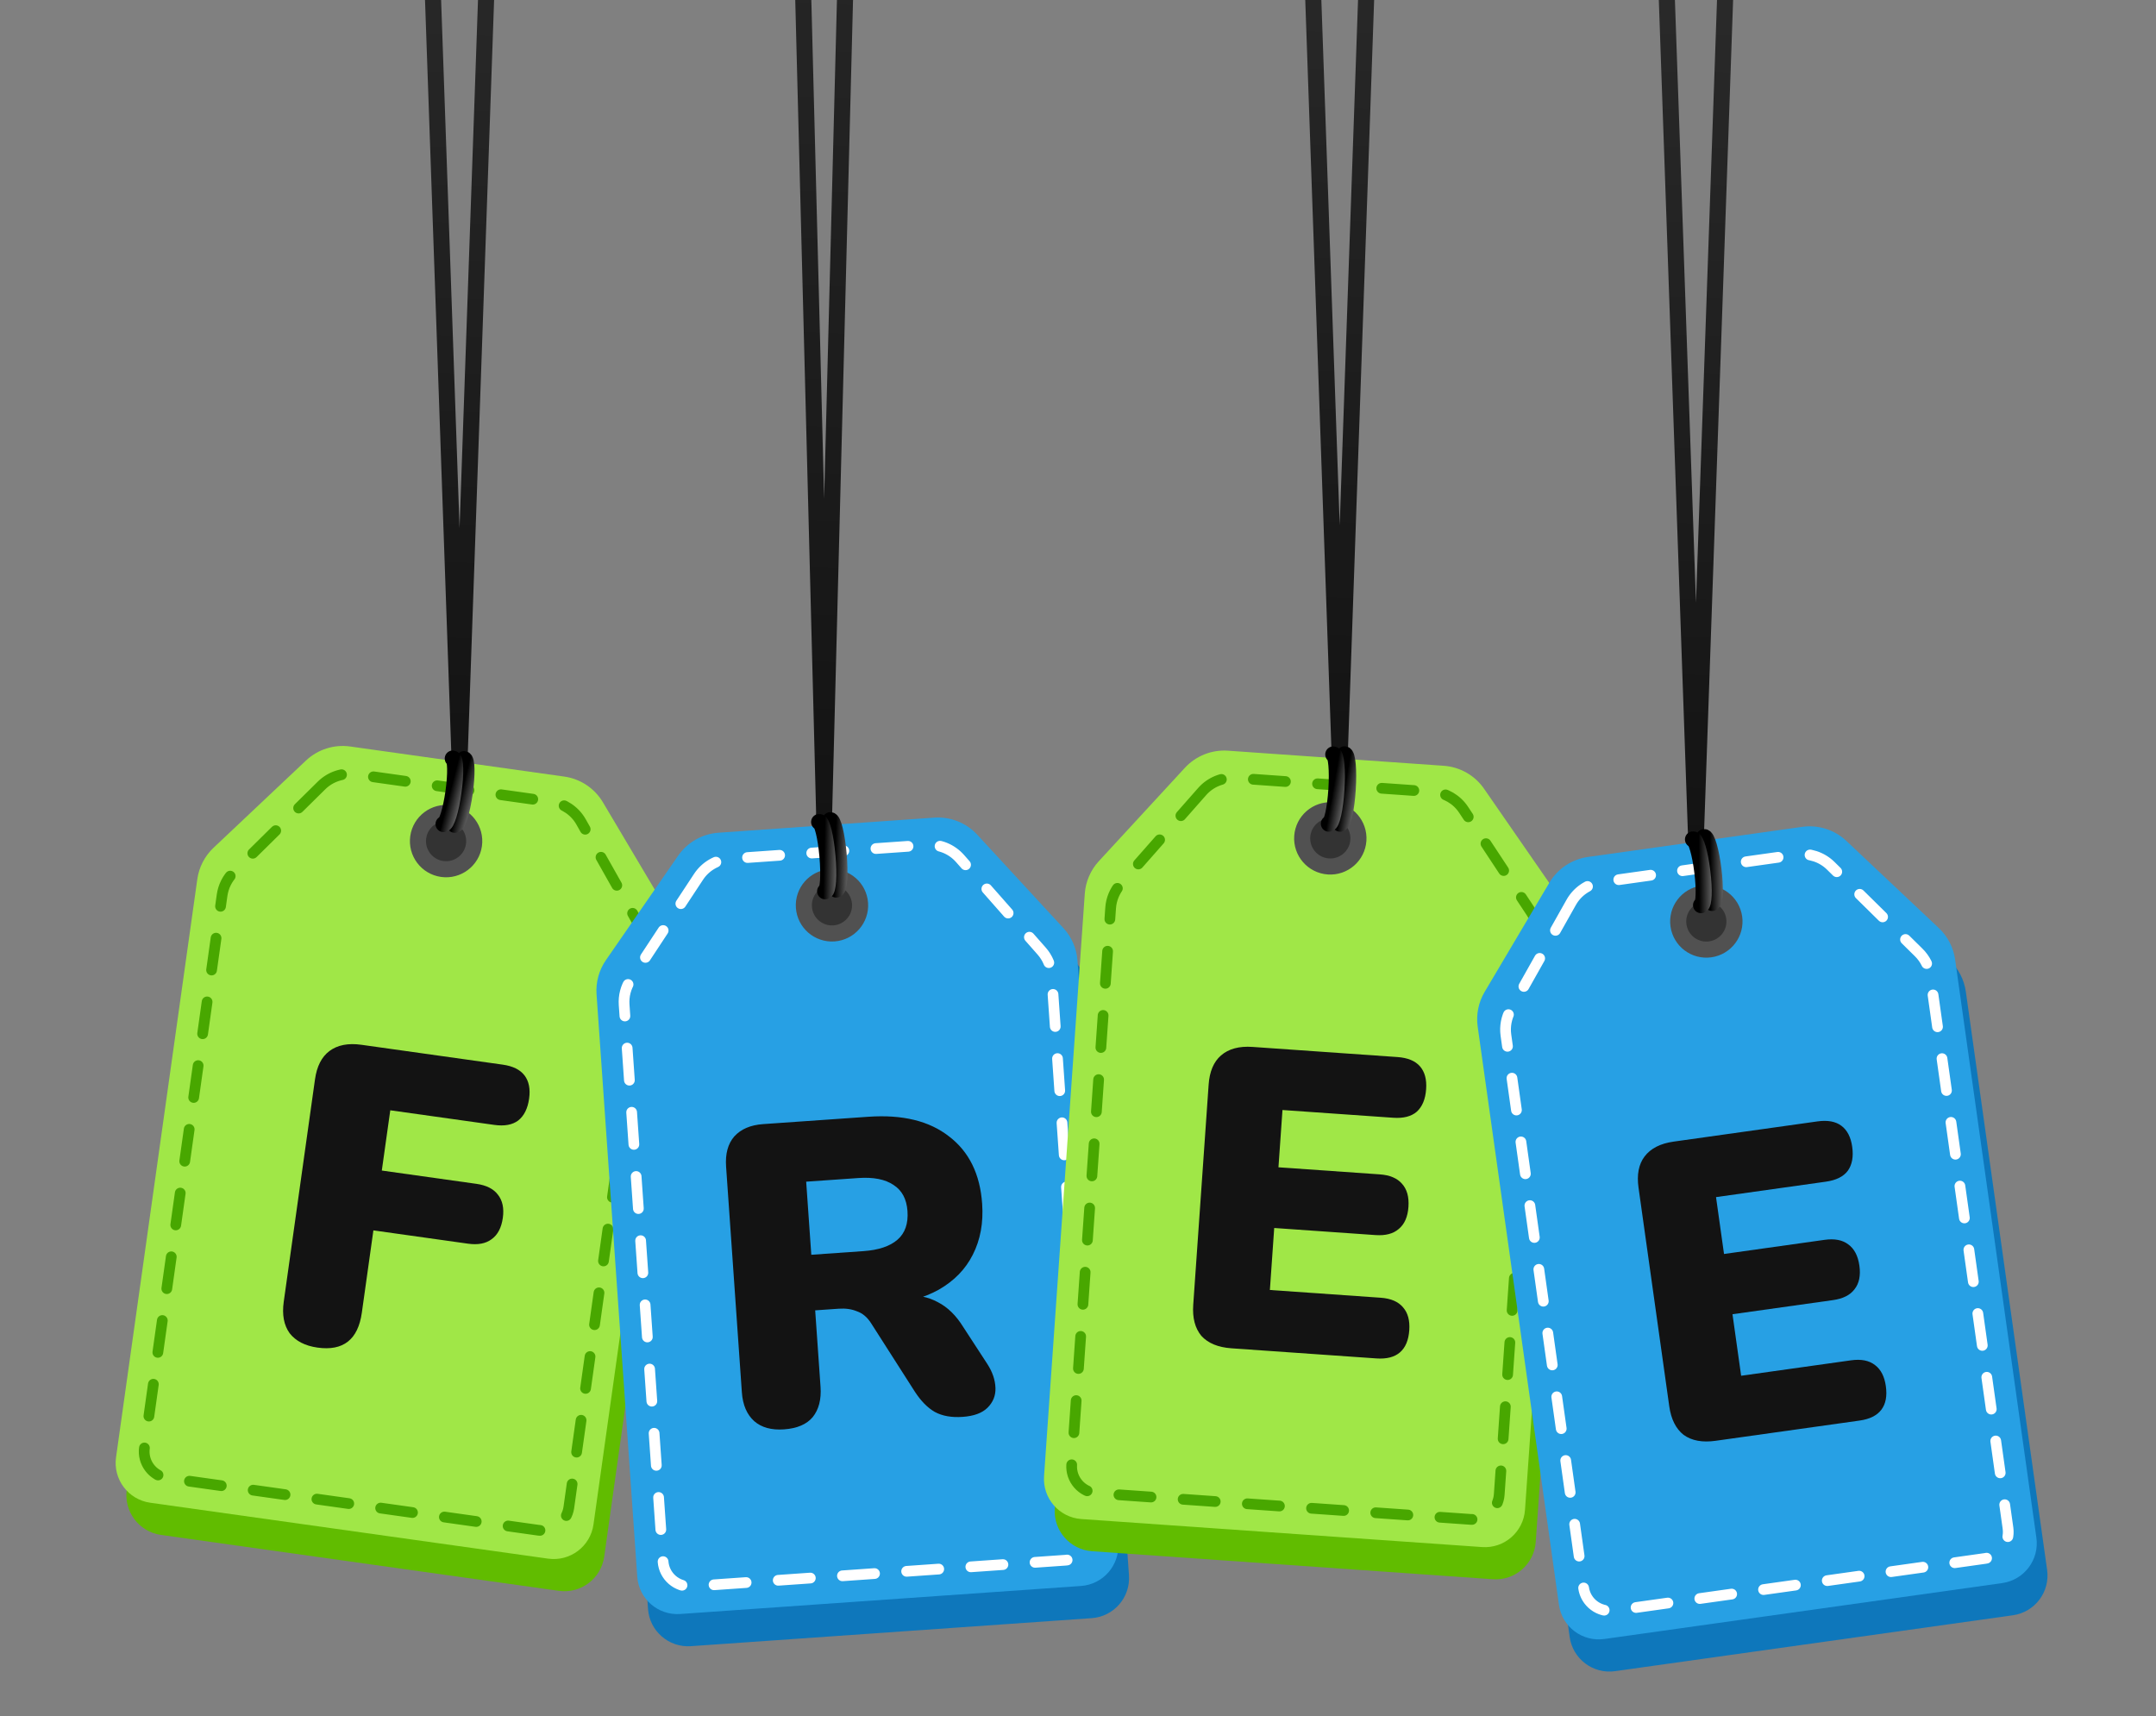 <svg width="201" height="160" viewBox="0 0 201 160" fill="none" xmlns="http://www.w3.org/2000/svg">
<rect x="0" y="0" width="201" height="160" fill="#808080" stroke="none"/>
<g clip-path="url(#clip0_382_33199)">
<path d="M158.127 78.126L155.385 -0.397M158.098 78.079L160.84 -0.443" stroke="url(#paint0_linear_382_33199)" stroke-width="1.5" stroke-linecap="round"/>
<path d="M124.913 70.896L122.171 -7.627M124.884 70.849L127.626 -7.674" stroke="url(#paint1_linear_382_33199)" stroke-width="1.5" stroke-linecap="round"/>
<path d="M76.847 76.281L74.334 -21.66M76.82 76.223L79.334 -21.719" stroke="url(#paint2_linear_382_33199)" stroke-width="1.5" stroke-linecap="round"/>
<path d="M42.859 71.163L40.117 -7.36M42.83 71.117L45.572 -7.406" stroke="url(#paint3_linear_382_33199)" stroke-width="1.5" stroke-linecap="round"/>
<path d="M29.521 73.915L20.912 82.039C20.087 82.817 19.552 83.853 19.394 84.976L11.818 138.881C11.53 140.93 12.958 142.824 15.006 143.112L52.099 148.325C54.148 148.613 56.042 147.186 56.33 145.137L63.906 91.234C64.063 90.11 63.834 88.965 63.254 87.989L57.208 77.804C56.434 76.5 55.11 75.618 53.609 75.407L33.644 72.601C32.142 72.39 30.625 72.874 29.521 73.915Z" fill="#61BC00"/>
<path d="M28.521 70.915L19.912 79.039C19.087 79.817 18.552 80.853 18.394 81.976L10.818 135.881C10.53 137.93 11.958 139.824 14.006 140.112L51.099 145.325C53.148 145.613 55.042 144.186 55.33 142.137L62.906 88.234C63.063 87.11 62.834 85.965 62.254 84.989L56.208 74.804C55.434 73.5 54.11 72.618 52.609 72.407L32.644 69.601C31.142 69.39 29.625 69.874 28.521 70.915Z" fill="#A0E747"/>
<path d="M29.975 73.234L21.784 81.319C21.2 81.896 20.821 82.65 20.706 83.463L13.465 134.992C13.273 136.358 14.224 137.621 15.59 137.813L50.21 142.678C51.576 142.87 52.839 141.919 53.031 140.553L60.272 89.025C60.387 88.211 60.23 87.381 59.826 86.665L54.172 76.633C53.6 75.617 52.586 74.925 51.431 74.763L33.127 72.191C31.971 72.028 30.806 72.414 29.975 73.234Z" stroke="#48A700" stroke-linecap="round" stroke-dasharray="3 3"/>
<path d="M29.604 125.647C28.443 125.483 27.578 125.039 27.007 124.313C26.467 123.565 26.282 122.584 26.453 121.371L29.366 100.638C29.537 99.425 29.983 98.546 30.705 98.002C31.457 97.435 32.453 97.239 33.693 97.413L46.868 99.265C47.818 99.398 48.497 99.736 48.905 100.277C49.313 100.819 49.454 101.538 49.328 102.435C49.198 103.358 48.861 104.037 48.315 104.471C47.774 104.879 47.028 105.017 46.079 104.883L36.385 103.521L35.595 109.139L44.419 110.379C45.342 110.509 46.008 110.845 46.416 111.386C46.85 111.931 47.004 112.652 46.878 113.549C46.748 114.472 46.4 115.136 45.832 115.541C45.29 115.949 44.558 116.088 43.635 115.958L34.811 114.718L33.733 122.394C33.38 124.9 32.004 125.984 29.604 125.647Z" fill="#131313"/>
<path d="M41.224 81.021C42.658 81.223 43.984 80.223 44.186 78.789C44.388 77.355 43.388 76.028 41.954 75.826C40.519 75.625 39.193 76.624 38.991 78.059C38.79 79.493 39.789 80.82 41.224 81.021Z" fill="#333333" stroke="#515151" stroke-width="1.5"/>
<path d="M64.221 82.783L57.489 92.52C56.844 93.453 56.536 94.577 56.615 95.709L60.412 150.011C60.556 152.074 62.346 153.63 64.41 153.486L101.776 150.873C103.84 150.729 105.396 148.939 105.252 146.875L101.454 92.575C101.375 91.442 100.913 90.371 100.143 89.537L92.112 80.831C91.083 79.716 89.605 79.129 88.092 79.235L67.981 80.641C66.467 80.747 65.084 81.535 64.221 82.783Z" fill="#0E77BB"/>
<path d="M63.221 79.783L56.489 89.52C55.844 90.453 55.536 91.577 55.615 92.709L59.412 147.011C59.556 149.074 61.346 150.63 63.41 150.486L100.776 147.873C102.84 147.729 104.396 145.939 104.252 143.875L100.454 89.575C100.375 88.442 99.913 87.371 99.143 86.537L91.112 77.831C90.083 76.716 88.605 76.129 87.092 76.235L66.981 77.641C65.467 77.747 64.084 78.535 63.221 79.783Z" fill="#27A0E4"/>
<path d="M65.125 81.75L58.794 91.361C58.342 92.047 58.129 92.863 58.186 93.683L61.816 145.591C61.912 146.967 63.105 148.004 64.481 147.908L99.356 145.469C100.732 145.373 101.769 144.18 101.673 142.804L98.043 90.897C97.986 90.076 97.66 89.298 97.116 88.681L89.501 80.044C88.729 79.169 87.594 78.703 86.43 78.784L67.992 80.074C66.827 80.155 65.767 80.775 65.125 81.75Z" stroke="white" stroke-linecap="round" stroke-dasharray="3 3"/>
<path d="M73.089 133.271C71.92 133.353 70.995 133.098 70.312 132.504C69.628 131.885 69.245 130.99 69.163 129.821L67.692 108.776C67.608 107.581 67.863 106.642 68.456 105.959C69.076 105.275 69.97 104.892 71.139 104.81L80.944 104.125C84.133 103.902 86.645 104.514 88.482 105.961C90.344 107.379 91.371 109.47 91.564 112.234C91.689 114.014 91.399 115.596 90.695 116.981C90.015 118.337 88.957 119.425 87.519 120.247C86.106 121.04 84.323 121.512 82.171 121.662L82.439 120.922L84.352 120.789C85.495 120.709 86.524 120.917 87.44 121.414C88.354 121.884 89.142 122.657 89.805 123.732L92.049 127.179C92.528 127.92 92.78 128.664 92.805 129.41C92.829 130.129 92.579 130.747 92.054 131.264C91.554 131.753 90.786 132.034 89.75 132.106C88.714 132.179 87.848 132.026 87.154 131.647C86.487 131.267 85.869 130.642 85.301 129.774L81.209 123.372C80.849 122.809 80.409 122.439 79.889 122.262C79.394 122.056 78.828 121.976 78.19 122.021L75.998 122.174L76.497 129.308C76.579 130.477 76.337 131.416 75.773 132.123C75.206 132.803 74.312 133.186 73.089 133.271ZM75.636 116.992L80.499 116.652C81.907 116.554 82.963 116.2 83.668 115.59C84.373 114.979 84.685 114.09 84.603 112.921C84.525 111.805 84.095 110.994 83.312 110.488C82.527 109.955 81.43 109.738 80.022 109.837L75.159 110.177L75.636 116.992Z" fill="#131313"/>
<path d="M77.747 87.028C79.192 86.927 80.281 85.674 80.18 84.228C80.079 82.784 78.826 81.694 77.381 81.795C75.936 81.896 74.846 83.149 74.947 84.594C75.049 86.04 76.302 87.129 77.747 87.028Z" fill="#333333" stroke="#515151" stroke-width="1.5"/>
<path d="M111.463 74.591L103.441 83.296C102.673 84.13 102.211 85.2 102.132 86.332L98.335 140.634C98.19 142.697 99.746 144.487 101.81 144.632L139.176 147.245C141.24 147.389 143.03 145.833 143.174 143.769L146.971 89.469C147.05 88.336 146.741 87.211 146.095 86.278L139.354 76.538C138.491 75.292 137.108 74.505 135.596 74.399L115.484 72.993C113.97 72.887 112.491 73.475 111.463 74.591Z" fill="#61BC00"/>
<path d="M110.463 71.591L102.441 80.296C101.673 81.13 101.211 82.2 101.132 83.332L97.335 137.634C97.19 139.697 98.746 141.487 100.81 141.632L138.176 144.245C140.24 144.389 142.03 142.833 142.174 140.769L145.971 86.469C146.05 85.336 145.741 84.211 145.095 83.278L138.354 73.538C137.491 72.292 136.108 71.505 134.596 71.399L114.484 69.993C112.97 69.887 111.491 70.475 110.463 71.591Z" fill="#A0E747"/>
<path d="M112.075 73.801L104.468 82.438C103.925 83.054 103.6 83.832 103.543 84.652L99.913 136.56C99.817 137.936 100.854 139.13 102.23 139.226L137.105 141.664C138.481 141.761 139.674 140.723 139.77 139.348L143.4 87.44C143.457 86.62 143.243 85.803 142.79 85.117L136.451 75.504C135.809 74.53 134.749 73.911 133.585 73.83L115.147 72.54C113.982 72.459 112.846 72.925 112.075 73.801Z" stroke="#48A700" stroke-linecap="round" stroke-dasharray="3 3"/>
<path d="M114.805 125.712C113.556 125.624 112.622 125.238 112.002 124.554C111.411 123.845 111.158 122.88 111.243 121.658L112.679 101.131C112.764 99.909 113.148 99.001 113.83 98.408C114.541 97.79 115.521 97.525 116.77 97.612L130.281 98.557C131.238 98.624 131.939 98.913 132.384 99.425C132.828 99.936 133.019 100.644 132.956 101.547C132.891 102.477 132.602 103.178 132.088 103.65C131.576 104.094 130.842 104.283 129.886 104.217L119.563 103.495L119.189 108.836L128.635 109.496C129.565 109.561 130.253 109.85 130.698 110.361C131.169 110.875 131.372 111.597 131.307 112.527C131.242 113.457 130.94 114.143 130.402 114.586C129.89 115.031 129.17 115.221 128.24 115.156L118.793 114.495L118.389 120.275L128.712 120.997C129.669 121.063 130.369 121.366 130.812 121.904C131.256 122.416 131.447 123.124 131.384 124.027C131.319 124.957 131.031 125.645 130.519 126.089C130.007 126.534 129.273 126.723 128.316 126.656L114.805 125.712Z" fill="#131313"/>
<path d="M123.839 80.785C125.284 80.886 126.538 79.797 126.639 78.352C126.74 76.907 125.65 75.653 124.205 75.552C122.76 75.451 121.507 76.541 121.406 77.986C121.305 79.431 122.394 80.684 123.839 80.785Z" fill="#333333" stroke="#515151" stroke-width="1.5"/>
<path d="M145.447 85.298L139.411 95.481C138.833 96.457 138.604 97.6 138.762 98.723L146.337 152.628C146.625 154.677 148.519 156.104 150.568 155.816L187.661 150.603C189.71 150.315 191.137 148.421 190.849 146.372L183.273 92.469C183.115 91.345 182.579 90.308 181.753 89.53L173.134 81.405C172.031 80.365 170.515 79.883 169.013 80.094L149.049 82.899C147.546 83.111 146.221 83.993 145.447 85.298Z" fill="#0E77BB"/>
<path d="M144.447 82.298L138.411 92.481C137.833 93.457 137.604 94.6 137.762 95.723L145.337 149.628C145.625 151.677 147.519 153.104 149.568 152.816L186.661 147.603C188.71 147.315 190.137 145.421 189.849 143.372L182.273 89.469C182.115 88.345 181.579 87.308 180.753 86.53L172.134 78.405C171.031 77.365 169.515 76.883 168.013 77.094L148.049 79.899C146.546 80.111 145.221 80.993 144.447 82.298Z" fill="#27A0E4"/>
<path d="M146.484 84.129L140.839 94.159C140.436 94.875 140.28 95.703 140.394 96.517L147.636 148.046C147.828 149.411 149.091 150.363 150.457 150.171L185.077 145.305C186.443 145.114 187.394 143.851 187.202 142.485L179.96 90.957C179.846 90.143 179.467 89.389 178.881 88.811L170.681 80.727C169.851 79.908 168.686 79.523 167.53 79.685L149.227 82.257C148.071 82.42 147.057 83.112 146.484 84.129Z" stroke="white" stroke-linecap="round" stroke-dasharray="3 3"/>
<path d="M159.947 134.336C158.707 134.511 157.713 134.327 156.965 133.787C156.239 133.217 155.791 132.325 155.621 131.111L152.757 110.735C152.586 109.521 152.773 108.554 153.317 107.832C153.884 107.08 154.787 106.616 156.027 106.442L169.44 104.557C170.389 104.424 171.135 104.561 171.676 104.969C172.218 105.377 172.552 106.03 172.678 106.926C172.808 107.85 172.67 108.595 172.266 109.163C171.858 109.705 171.179 110.042 170.229 110.176L159.982 111.616L160.727 116.918L170.104 115.6C171.027 115.47 171.76 115.609 172.301 116.017C172.869 116.422 173.218 117.085 173.348 118.009C173.477 118.932 173.325 119.666 172.891 120.211C172.483 120.753 171.817 121.088 170.894 121.218L161.517 122.536L162.323 128.273L172.57 126.833C173.52 126.699 174.267 126.85 174.813 127.284C175.354 127.692 175.688 128.345 175.814 129.242C175.944 130.165 175.805 130.897 175.396 131.439C174.988 131.98 174.31 132.318 173.36 132.451L159.947 134.336Z" fill="#131313"/>
<path d="M159.443 88.514C160.878 88.312 161.877 86.986 161.676 85.551C161.474 84.117 160.148 83.117 158.713 83.319C157.279 83.52 156.279 84.847 156.481 86.281C156.682 87.716 158.009 88.715 159.443 88.514Z" fill="#333333" stroke="#515151" stroke-width="1.5"/>
<path d="M42.405 76.904C42.677 76.942 43.09 75.603 43.328 73.912C43.565 72.221 43.538 70.82 43.266 70.781" stroke="url(#paint4_linear_382_33199)" stroke-width="1.5" stroke-linecap="round"/>
<path d="M41.353 76.835C41.625 76.874 42.038 75.536 42.275 73.848C42.512 72.16 42.484 70.761 42.212 70.723" stroke="url(#paint5_linear_382_33199)" stroke-width="1.5" stroke-linecap="round"/>
<path d="M77.969 82.942C78.244 82.922 78.34 81.458 78.185 79.672C78.03 77.886 77.682 76.455 77.408 76.475" stroke="url(#paint6_linear_382_33199)" stroke-width="1.5" stroke-linecap="round"/>
<path d="M76.927 83.1C77.201 83.08 77.298 81.618 77.143 79.835C76.989 78.052 76.641 76.623 76.367 76.643" stroke="url(#paint7_linear_382_33199)" stroke-width="1.5" stroke-linecap="round"/>
<path d="M124.944 76.799C125.218 76.82 125.532 75.389 125.645 73.604C125.759 71.819 125.629 70.355 125.354 70.334" stroke="url(#paint8_linear_382_33199)" stroke-width="1.5" stroke-linecap="round"/>
<path d="M123.889 76.798C124.164 76.819 124.477 75.391 124.591 73.609C124.704 71.827 124.573 70.365 124.299 70.344" stroke="url(#paint9_linear_382_33199)" stroke-width="1.5" stroke-linecap="round"/>
<path d="M159.622 84.188C159.895 84.154 159.947 82.753 159.739 81.059C159.531 79.364 159.141 78.017 158.869 78.051" stroke="url(#paint10_linear_382_33199)" stroke-width="1.5" stroke-linecap="round"/>
<path d="M158.588 84.393C158.86 84.359 158.913 82.96 158.705 81.269C158.497 79.577 158.108 78.232 157.835 78.266" stroke="url(#paint11_linear_382_33199)" stroke-width="1.5" stroke-linecap="round"/>
</g>
<defs>
<linearGradient id="paint0_linear_382_33199" x1="158.298" y1="78.728" x2="160.538" y2="1.523" gradientUnits="userSpaceOnUse">
<stop stop-color="#131313"/>
<stop offset="1" stop-color="#292929"/>
</linearGradient>
<linearGradient id="paint1_linear_382_33199" x1="125.084" y1="71.497" x2="127.324" y2="-5.708" gradientUnits="userSpaceOnUse">
<stop stop-color="#131313"/>
<stop offset="1" stop-color="#292929"/>
</linearGradient>
<linearGradient id="paint2_linear_382_33199" x1="77.003" y1="77.031" x2="80.804" y2="-19.198" gradientUnits="userSpaceOnUse">
<stop stop-color="#131313"/>
<stop offset="1" stop-color="#292929"/>
</linearGradient>
<linearGradient id="paint3_linear_382_33199" x1="43.03" y1="71.765" x2="45.27" y2="-5.44" gradientUnits="userSpaceOnUse">
<stop stop-color="#131313"/>
<stop offset="1" stop-color="#292929"/>
</linearGradient>
<linearGradient id="paint4_linear_382_33199" x1="44.242" y1="74.238" x2="42.998" y2="73.915" gradientUnits="userSpaceOnUse">
<stop stop-color="#666666"/>
<stop offset="1"/>
</linearGradient>
<linearGradient id="paint5_linear_382_33199" x1="43.189" y1="74.174" x2="41.945" y2="73.85" gradientUnits="userSpaceOnUse">
<stop stop-color="#666666"/>
<stop offset="1"/>
</linearGradient>
<linearGradient id="paint6_linear_382_33199" x1="79.152" y1="79.808" x2="77.863" y2="79.778" gradientUnits="userSpaceOnUse">
<stop stop-color="#666666"/>
<stop offset="1"/>
</linearGradient>
<linearGradient id="paint7_linear_382_33199" x1="78.11" y1="79.97" x2="76.821" y2="79.941" gradientUnits="userSpaceOnUse">
<stop stop-color="#666666"/>
<stop offset="1"/>
</linearGradient>
<linearGradient id="paint8_linear_382_33199" x1="126.581" y1="73.882" x2="125.311" y2="73.659" gradientUnits="userSpaceOnUse">
<stop stop-color="#666666"/>
<stop offset="1"/>
</linearGradient>
<linearGradient id="paint9_linear_382_33199" x1="125.527" y1="73.886" x2="124.257" y2="73.663" gradientUnits="userSpaceOnUse">
<stop stop-color="#666666"/>
<stop offset="1"/>
</linearGradient>
<linearGradient id="paint10_linear_382_33199" x1="160.706" y1="81.137" x2="159.421" y2="81.147" gradientUnits="userSpaceOnUse">
<stop stop-color="#666666"/>
<stop offset="1"/>
</linearGradient>
<linearGradient id="paint11_linear_382_33199" x1="159.673" y1="81.347" x2="158.387" y2="81.356" gradientUnits="userSpaceOnUse">
<stop stop-color="#666666"/>
<stop offset="1"/>
</linearGradient>
<clipPath id="clip0_382_33199">
<rect width="200" height="160" fill="white" transform="translate(0.333)"/>
</clipPath>
</defs>
</svg>
